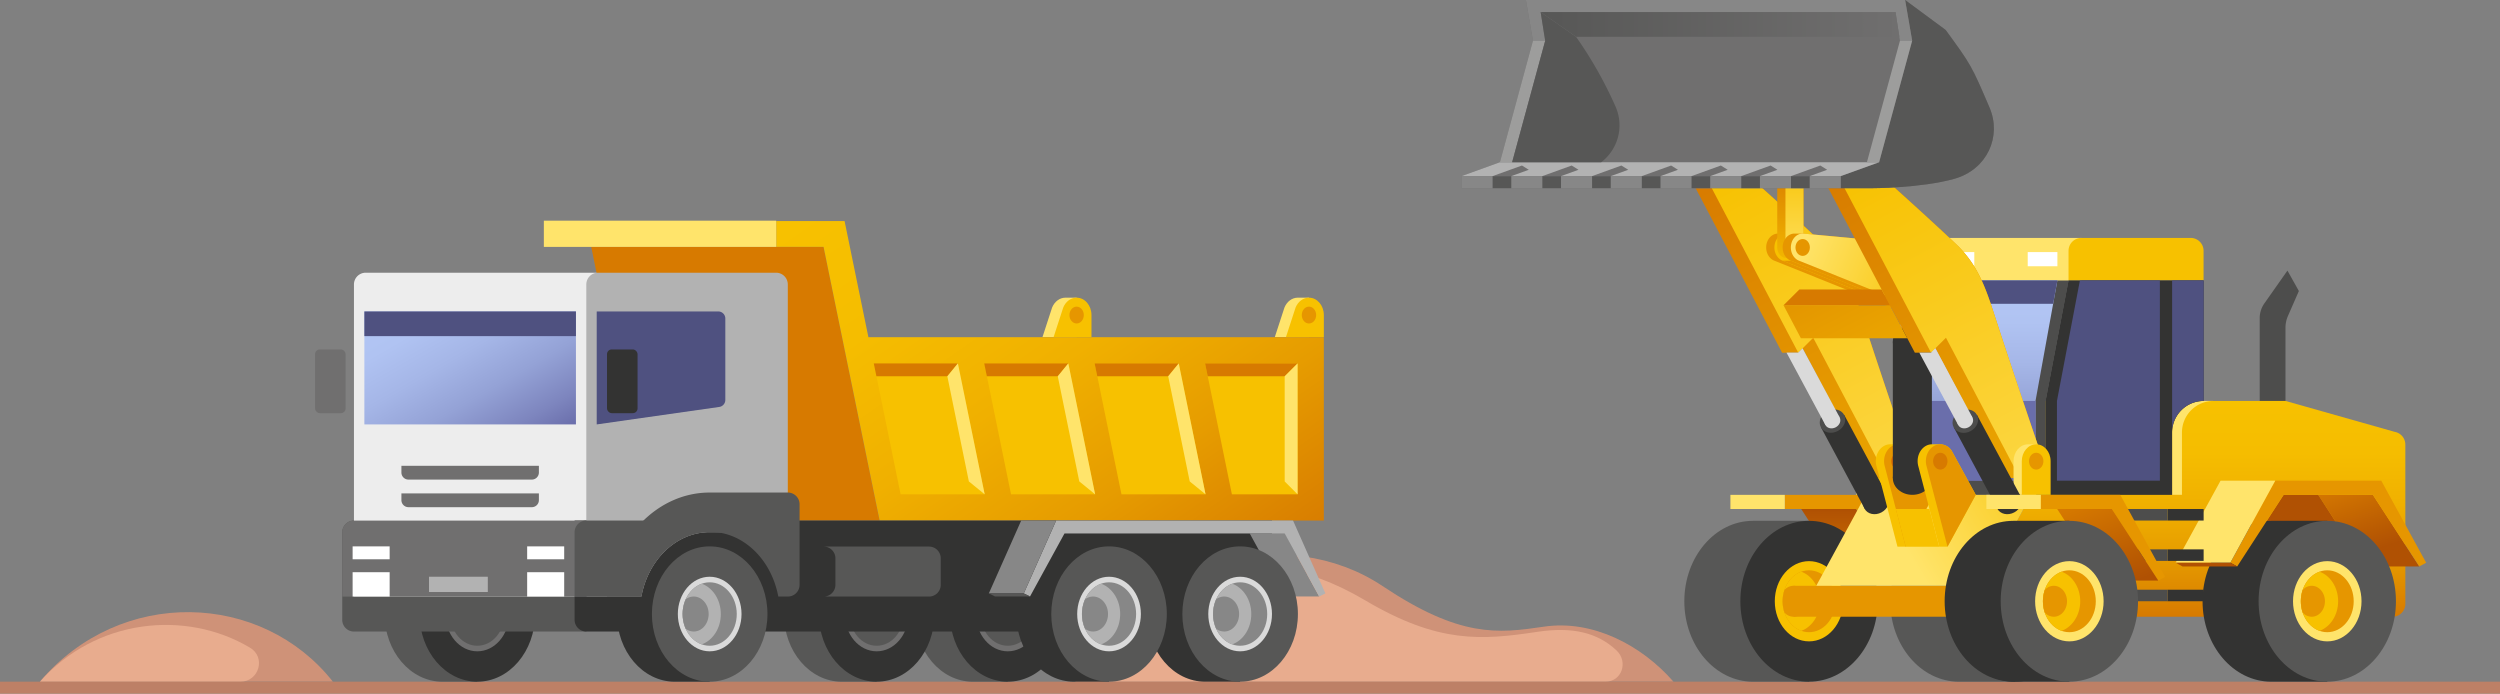 <svg id="Слой_1" data-name="Слой 1" xmlns="http://www.w3.org/2000/svg" xmlns:xlink="http://www.w3.org/1999/xlink" viewBox="0 0 1572.96 436.45"><rect x="0" y="0" width="1572.96" height="436.45" fill="#808080" stroke="none"/><defs><style>.cls-1{fill:#cf9278;}.cls-2{fill:#e8ac8e;}.cls-3{fill:#bd8066;}.cls-4{fill:#575756;}.cls-5{fill:#333332;}.cls-6{fill:#f7c100;}.cls-7{fill:#e69600;}.cls-8{fill:#4d4d4c;}.cls-9{fill:url(#Безымянный_градиент_5);}.cls-10{fill:url(#Безымянный_градиент_186);}.cls-11{fill:#ffe46b;}.cls-12{fill:url(#Безымянный_градиент_186-2);}.cls-13{fill:#b05103;}.cls-14{fill:url(#Безымянный_градиент_69);}.cls-15{fill:#4f5180;}.cls-16{fill:#fff;}.cls-17{fill:#6a6eab;}.cls-18{fill:#e88d00;}.cls-19{fill:url(#Безымянный_градиент_186-3);}.cls-20{fill:url(#Безымянный_градиент_4);}.cls-21{fill:url(#Безымянный_градиент_258);}.cls-22{fill:url(#Безымянный_градиент_258-2);}.cls-23{fill:#dadada;}.cls-24{fill:#d76a01;}.cls-25{fill:#d77a00;}.cls-26{fill:url(#Безымянный_градиент_4-2);}.cls-27{fill:url(#Безымянный_градиент_4-3);}.cls-28{fill:url(#Безымянный_градиент_258-3);}.cls-29{fill:url(#Безымянный_градиент_258-4);}.cls-30{fill:url(#Безымянный_градиент_4-4);}.cls-31{fill:url(#Безымянный_градиент_258-5);}.cls-32{fill:#706f6f;}.cls-33{fill:#b2b2b2;}.cls-34{fill:#878787;}.cls-35{fill:#9d9d9c;}.cls-36{fill:url(#Безымянный_градиент_224);}.cls-37{fill:#ededed;}.cls-38{fill:url(#Безымянный_градиент_5-2);}.cls-39{fill:url(#Безымянный_градиент_74);}</style><linearGradient id="Безымянный_градиент_5" x1="1514.94" y1="611.54" x2="1514.94" y2="475.78" gradientUnits="userSpaceOnUse"><stop offset="0" stop-color="#d77a00"/><stop offset="0.04" stop-color="#d97f00"/><stop offset="0.28" stop-color="#e69c00"/><stop offset="0.52" stop-color="#f0b000"/><stop offset="0.76" stop-color="#f5bd00"/><stop offset="1" stop-color="#f7c100"/></linearGradient><linearGradient id="Безымянный_градиент_186" x1="1165.09" y1="365.31" x2="1165.09" y2="320.26" gradientUnits="userSpaceOnUse"><stop offset="0" stop-color="#d77a00"/><stop offset="0.99" stop-color="#b05103"/></linearGradient><linearGradient id="Безымянный_градиент_186-2" x1="1479.09" y1="299.74" x2="1494.49" y2="346.35" xlink:href="#Безымянный_градиент_186"/><linearGradient id="Безымянный_градиент_69" x1="1251.78" y1="302.44" x2="1251.78" y2="176.42" gradientUnits="userSpaceOnUse"><stop offset="0" stop-color="#6a6eab"/><stop offset="0.14" stop-color="#7d85be"/><stop offset="0.36" stop-color="#94a2d6"/><stop offset="0.58" stop-color="#a5b6e7"/><stop offset="0.79" stop-color="#b0c3f2"/><stop offset="1" stop-color="#b3c7f5"/></linearGradient><linearGradient id="Безымянный_градиент_186-3" x1="1314.7" y1="312.55" x2="1336.12" y2="369.07" xlink:href="#Безымянный_градиент_186"/><linearGradient id="Безымянный_градиент_4" x1="1224.58" y1="322.66" x2="1395.98" y2="649.41" gradientUnits="userSpaceOnUse"><stop offset="0" stop-color="#d77a00"/><stop offset="1" stop-color="#f7c100"/></linearGradient><linearGradient id="Безымянный_градиент_258" x1="1229.16" y1="324.52" x2="1399.51" y2="639.52" gradientUnits="userSpaceOnUse"><stop offset="0" stop-color="#f7c100"/><stop offset="1" stop-color="#ffe46b"/></linearGradient><linearGradient id="Безымянный_градиент_258-2" x1="1309.2" y1="281.38" x2="1199.4" y2="346.47" xlink:href="#Безымянный_градиент_258"/><linearGradient id="Безымянный_градиент_4-2" x1="1106.65" y1="98.23" x2="1214.87" y2="305.37" xlink:href="#Безымянный_градиент_4"/><linearGradient id="Безымянный_градиент_4-3" x1="1261.25" y1="325.62" x2="1261.25" y2="397.4" xlink:href="#Безымянный_градиент_4"/><linearGradient id="Безымянный_градиент_258-3" x1="1263.83" y1="321.6" x2="1263.83" y2="395.27" xlink:href="#Безымянный_градиент_258"/><linearGradient id="Безымянный_градиент_258-4" x1="1353.35" y1="408.23" x2="1270.85" y2="373.59" xlink:href="#Безымянный_градиент_258"/><linearGradient id="Безымянный_градиент_4-4" x1="1301.96" y1="317.99" x2="1484.11" y2="642.28" xlink:href="#Безымянный_градиент_4"/><linearGradient id="Безымянный_градиент_258-5" x1="1312.43" y1="322.67" x2="1483.86" y2="644.1" xlink:href="#Безымянный_градиент_258"/><linearGradient id="Безымянный_градиент_224" x1="969.35" y1="15.38" x2="1195.05" y2="15.38" gradientUnits="userSpaceOnUse"><stop offset="0" stop-color="#575756"/><stop offset="1" stop-color="#706f6f"/></linearGradient><linearGradient id="Безымянный_градиент_5-2" x1="770.8" y1="382.11" x2="568.06" y2="88.8" xlink:href="#Безымянный_градиент_5"/><linearGradient id="Безымянный_градиент_74" x1="263.78" y1="176.02" x2="327.83" y2="286.97" gradientUnits="userSpaceOnUse"><stop offset="0" stop-color="#b3c7f5"/><stop offset="0.21" stop-color="#b0c3f2"/><stop offset="0.42" stop-color="#a5b6e7"/><stop offset="0.64" stop-color="#94a2d6"/><stop offset="0.86" stop-color="#7d85be"/><stop offset="1" stop-color="#6a6eab"/></linearGradient></defs><path class="cls-1" d="M1004.61,592.21c-59.22-39.55-153.56-19.93-193.31,60.2h376.41c-20.18-23.11-51-39.17-81.59-34.61C1077.09,622.12,1053.41,624.8,1004.61,592.21Z" transform="translate(-134.78 -223.5)"/><path class="cls-2" d="M993.68,601.2c-76.51-45.3-144.88-17-182.38,51.21h333.52c10.39,0,14.61-12.49,7.07-19.64-12-11.35-27.91-15-49.52-11.77C1067,626.32,1039.93,628.58,993.68,601.2Z" transform="translate(-134.78 -223.5)"/><path class="cls-1" d="M344.23,652.41c-44.63-56.66-133.51-60-184.35,0Z" transform="translate(-134.78 -223.5)"/><path class="cls-2" d="M292.05,631c-40.41-24.05-97-18.34-132.17,21.45h126C297.83,652.41,302.26,637,292.05,631Z" transform="translate(-134.78 -223.5)"/><rect class="cls-3" y="428.91" width="1572.96" height="7.55"/><path class="cls-4" d="M1367.31,551.2c-23.87,0-43.21,22.66-43.21,50.6s19.34,50.61,43.21,50.61h35.25V551.2Z" transform="translate(-134.78 -223.5)"/><ellipse class="cls-5" cx="1267.78" cy="378.3" rx="43.21" ry="50.6"/><ellipse class="cls-6" cx="1267.78" cy="378.3" rx="21.55" ry="25.24"/><ellipse class="cls-7" cx="1267.78" cy="378.3" rx="16.63" ry="19.47"/><path class="cls-6" d="M1409.4,601.8c0,8.76-4.94,16.17-11.73,18.62-6.79-2.44-11.74-9.86-11.74-18.62s5-16.16,11.74-18.6C1404.46,585.65,1409.4,593.05,1409.4,601.8Z" transform="translate(-134.78 -223.5)"/><path class="cls-7" d="M1401.09,601.8c0,5.38-3.73,9.74-8.32,9.74a7.65,7.65,0,0,1-5.7-2.66,22.56,22.56,0,0,1,0-14.16,7.67,7.67,0,0,1,5.7-2.65C1397.36,592.07,1401.09,596.42,1401.09,601.8Z" transform="translate(-134.78 -223.5)"/><path class="cls-8" d="M1581.19,406.61,1574,393.76l-14.54,20.67a15.94,15.94,0,0,0-2.91,9.18V534.86h16.22V429.69a18.31,18.31,0,0,1,1.53-7.33Z" transform="translate(-134.78 -223.5)"/><path class="cls-9" d="M1641.53,495.23l-68.72-19.45h-151v59.08l-9.06,0-31.16,57.23v19.47h258.49a8.1,8.1,0,0,0,8.1-8.1V503.21A8.11,8.11,0,0,0,1641.53,495.23Z" transform="translate(-134.78 -223.5)"/><polygon class="cls-7" points="1201.21 362.96 1172.97 311.35 1122.97 311.35 1122.97 320.26 1167.69 320.26 1167.69 320.26 1196.89 365.31 1201.21 362.96"/><polygon class="cls-10" points="1196.89 365.31 1162.49 365.31 1133.29 320.26 1167.69 320.26 1196.89 365.31"/><rect class="cls-11" x="1088.75" y="311.35" width="34.23" height="8.91"/><path class="cls-4" d="M1237.74,551.2c-23.86,0-43.21,22.66-43.21,50.6s19.35,50.61,43.21,50.61H1273V551.2Z" transform="translate(-134.78 -223.5)"/><ellipse class="cls-5" cx="1138.22" cy="378.3" rx="43.21" ry="50.6"/><ellipse class="cls-6" cx="1138.22" cy="378.3" rx="21.55" ry="25.24"/><ellipse class="cls-7" cx="1138.22" cy="378.3" rx="16.63" ry="19.47"/><path class="cls-6" d="M1279.84,601.8c0,8.76-4.95,16.17-11.74,18.62-6.79-2.44-11.73-9.86-11.73-18.62s4.94-16.16,11.73-18.6C1274.89,585.65,1279.84,593.05,1279.84,601.8Z" transform="translate(-134.78 -223.5)"/><path class="cls-7" d="M1271.53,601.8c0,5.38-3.73,9.74-8.33,9.74a7.64,7.64,0,0,1-5.69-2.66,22.56,22.56,0,0,1,0-14.16,7.67,7.67,0,0,1,5.69-2.65C1267.8,592.07,1271.53,596.42,1271.53,601.8Z" transform="translate(-134.78 -223.5)"/><polygon class="cls-12" points="1522.17 356.4 1487.77 356.4 1458.57 311.35 1492.97 311.35 1522.17 356.4"/><polygon class="cls-13" points="1487.77 356.4 1407.61 356.41 1436.82 311.35 1458.57 311.35 1487.77 356.4"/><path class="cls-5" d="M1563.81,551.2c-23.87,0-43.22,22.66-43.22,50.6s19.35,50.61,43.22,50.61h35.25V551.2Z" transform="translate(-134.78 -223.5)"/><ellipse class="cls-4" cx="1464.28" cy="378.3" rx="43.21" ry="50.6"/><ellipse class="cls-11" cx="1464.28" cy="378.3" rx="21.55" ry="25.24"/><ellipse class="cls-7" cx="1464.28" cy="378.3" rx="16.63" ry="19.47"/><path class="cls-6" d="M1605.9,601.8c0,8.76-4.94,16.17-11.73,18.62-6.79-2.44-11.74-9.86-11.74-18.62s5-16.16,11.74-18.6C1601,585.65,1605.9,593.05,1605.9,601.8Z" transform="translate(-134.78 -223.5)"/><path class="cls-7" d="M1597.59,601.8c0,5.38-3.73,9.74-8.32,9.74a7.65,7.65,0,0,1-5.7-2.66,22.56,22.56,0,0,1,0-14.16,7.67,7.67,0,0,1,5.7-2.65C1593.86,592.07,1597.59,596.42,1597.59,601.8Z" transform="translate(-134.78 -223.5)"/><polygon class="cls-7" points="1526.49 354.05 1498.25 302.44 1431.54 302.44 1403.29 354.05 1407.61 356.41 1436.82 311.35 1436.82 311.35 1492.97 311.35 1492.97 311.35 1522.17 356.4 1526.49 354.05"/><polygon class="cls-11" points="1431.54 302.44 1397.14 302.44 1368.89 354.05 1403.29 354.05 1431.54 302.44"/><polygon class="cls-13" points="1407.61 356.41 1373.21 356.41 1368.89 354.05 1403.29 354.05 1407.61 356.41"/><rect class="cls-5" x="1363.9" y="320.26" width="22.59" height="7.26"/><rect class="cls-8" x="1337.42" y="320.26" width="26.48" height="7.26"/><rect class="cls-5" x="1363.9" y="345.65" width="22.59" height="7.26"/><rect class="cls-8" x="1337.42" y="345.65" width="26.48" height="7.26"/><rect class="cls-5" x="1363.9" y="371.04" width="22.59" height="7.26"/><rect class="cls-8" x="1337.42" y="371.04" width="26.48" height="7.26"/><path class="cls-11" d="M1527.46,475.78h-6.19a19.83,19.83,0,0,0-19.83,19.83v39.23h6.19V495.61A19.83,19.83,0,0,1,1527.46,475.78Z" transform="translate(-134.78 -223.5)"/><polygon class="cls-8" points="1217.14 176.42 1301.53 176.42 1287.08 252.28 1287.08 311.35 1202.71 311.35 1202.7 252.28 1217.14 176.42"/><path class="cls-11" d="M1225.23,149.7h84.41a0,0,0,0,1,0,0v26.73a0,0,0,0,1,0,0h-92.5a0,0,0,0,1,0,0V157.79A8.09,8.09,0,0,1,1225.23,149.7Z"/><path class="cls-6" d="M1436.31,373.2h85a0,0,0,0,1,0,0v18.61a8.11,8.11,0,0,1-8.11,8.11h-68.74a8.11,8.11,0,0,1-8.11-8.11V373.2A0,0,0,0,1,1436.31,373.2Z" transform="translate(2822.8 549.62) rotate(180)"/><polygon class="cls-14" points="1223.53 176.42 1294.48 176.42 1280.71 252.28 1280.71 302.44 1209.09 302.44 1209.08 252.28 1223.53 176.42"/><polygon class="cls-15" points="1291.81 191.13 1220.73 191.13 1223.53 176.42 1294.48 176.42 1291.81 191.13"/><rect class="cls-16" x="1275.81" y="158.61" width="18.67" height="8.91"/><polygon class="cls-17" points="1280.71 252.28 1280.71 302.44 1209.09 302.44 1209.08 252.28 1280.71 252.28"/><rect class="cls-16" x="1223.53" y="158.61" width="18.67" height="8.91"/><path class="cls-5" d="M1501.44,534.84V495.61a19.83,19.83,0,0,1,19.83-19.83V399.93h-85l-14.45,75.85v59.08h79.61Z" transform="translate(-134.78 -223.5)"/><polygon class="cls-15" points="1358.96 176.42 1308.65 176.42 1294.2 252.28 1294.2 302.44 1358.96 302.44 1358.96 176.42"/><path class="cls-15" d="M1521.27,475.78V399.93h-19.83v95.68A19.83,19.83,0,0,1,1521.27,475.78Z" transform="translate(-134.78 -223.5)"/><path class="cls-18" d="M1316.35,513.68c0,2.93-2,5.31-4.53,5.31s-4.53-2.38-4.53-5.31,2-5.31,4.53-5.31S1316.35,510.75,1316.35,513.68Z" transform="translate(-134.78 -223.5)"/><path class="cls-11" d="M1317,505v-1.92h-5.2c-5,0-9.06,4.75-9.06,10.61v21.16H1317Z" transform="translate(-134.78 -223.5)"/><path class="cls-6" d="M1317,503.07c-5,0-9.07,4.75-9.07,10.61v21.17h18.13V513.68C1326.08,507.82,1322,503.07,1317,503.07Z" transform="translate(-134.78 -223.5)"/><path class="cls-18" d="M1321.55,513.68c0,2.93-2,5.31-4.53,5.31s-4.53-2.38-4.53-5.31,2-5.31,4.53-5.31S1321.55,510.75,1321.55,513.68Z" transform="translate(-134.78 -223.5)"/><polygon class="cls-7" points="1362.28 362.96 1334.04 311.35 1284.04 311.35 1284.04 320.26 1328.76 320.26 1328.76 320.26 1357.96 365.31 1362.28 362.96"/><polygon class="cls-19" points="1357.96 365.31 1323.56 365.31 1294.36 320.26 1328.76 320.26 1357.96 365.31"/><ellipse class="cls-18" cx="1182.24" cy="290.16" rx="4.53" ry="5.31"/><path class="cls-18" d="M1211.18,331.3c0,2.93-2,5.31-4.53,5.31s-4.53-2.38-4.53-5.31,2-5.31,4.53-5.31S1211.18,328.37,1211.18,331.3Z" transform="translate(-134.78 -223.5)"/><path class="cls-20" d="M1335.31,509h0s-14.86-43.27-27.84-83.14c-6.14-18.88-10.77-34.54-25-48.22-21.43-20.52-59.92-54.56-59.92-54.56h0a8.21,8.21,0,0,0-5.69-2.37h-10.17c-5,0-9.07,4.76-9.07,10.62a11.89,11.89,0,0,0,1.65,6.09h0l56.78,108h10.17l2.74-2.74,40.54,76.88h0a8.79,8.79,0,0,0,7.56,4.76h10.17c5,0,9.06-4.75,9.06-10.61A12,12,0,0,0,1335.31,509Z" transform="translate(-134.78 -223.5)"/><path class="cls-21" d="M1335.31,509h0s-14.86-43.27-27.84-83.14c-6.14-18.88-10.77-34.54-25-48.22-21.43-20.52-59.92-54.56-59.92-54.56h0a8.21,8.21,0,0,0-5.69-2.37c-5,0-9.07,4.76-9.07,10.62a11.89,11.89,0,0,0,1.65,6.09h0l56.78,108,9.41-9.39,44,83.53h0a8.79,8.79,0,0,0,7.56,4.76c5,0,9.06-4.75,9.06-10.61A12,12,0,0,0,1335.31,509Z" transform="translate(-134.78 -223.5)"/><ellipse class="cls-18" cx="1192.41" cy="290.16" rx="4.53" ry="5.31"/><path class="cls-18" d="M1221.35,331.3c0,2.93-2,5.31-4.53,5.31s-4.54-2.38-4.54-5.31,2-5.31,4.54-5.31S1221.35,328.37,1221.35,331.3Z" transform="translate(-134.78 -223.5)"/><rect class="cls-7" x="1128.42" y="368.57" width="163.79" height="19.46"/><polygon class="cls-22" points="1246.86 368.57 1142.76 368.57 1173.91 311.35 1278.02 311.35 1246.86 368.57"/><path class="cls-5" d="M1318.57,545.89c-4,2.17-8.8,1.13-10.65-2.32s-.08-8,4-10.15,8.8-1.13,10.65,2.31S1322.61,543.73,1318.57,545.89Z" transform="translate(-134.78 -223.5)"/><rect class="cls-5" x="1272.46" y="505.78" width="58.06" height="16.58" transform="translate(1004.08 -1099.29) rotate(61.77)"/><ellipse class="cls-8" cx="1287.76" cy="488.5" rx="8.29" ry="7.08" transform="translate(-212.68 443.66) rotate(-28.23)"/><path class="cls-23" d="M1289.82,492.33c-2.48,1.33-5.41.69-6.54-1.42s0-4.91,2.43-6.24,5.4-.7,6.54,1.42S1292.3,491,1289.82,492.33Z" transform="translate(-134.78 -223.5)"/><polygon class="cls-23" points="1148.5 267.4 1124.06 221.87 1131.4 221.87 1134.14 219.13 1157.47 262.58 1148.5 267.4"/><path class="cls-5" d="M1401.53,551.2c-23.86,0-43.21,22.66-43.21,50.6s19.35,50.61,43.21,50.61h35.26V551.2Z" transform="translate(-134.78 -223.5)"/><ellipse class="cls-4" cx="1302.01" cy="378.3" rx="43.21" ry="50.6"/><ellipse class="cls-11" cx="1302.01" cy="378.3" rx="21.55" ry="25.24"/><ellipse class="cls-7" cx="1302.01" cy="378.3" rx="16.63" ry="19.47"/><path class="cls-6" d="M1443.63,601.8c0,8.76-5,16.17-11.74,18.62-6.79-2.44-11.73-9.86-11.73-18.62s4.94-16.16,11.73-18.6C1438.68,585.65,1443.63,593.05,1443.63,601.8Z" transform="translate(-134.78 -223.5)"/><path class="cls-7" d="M1435.32,601.8c0,5.38-3.73,9.74-8.33,9.74a7.64,7.64,0,0,1-5.69-2.66,22.56,22.56,0,0,1,0-14.16,7.67,7.67,0,0,1,5.69-2.65C1431.59,592.07,1435.32,596.42,1435.32,601.8Z" transform="translate(-134.78 -223.5)"/><path class="cls-24" d="M1328.6,513.67c0,2.93-2,5.3-4.53,5.3s-4.53-2.37-4.53-5.3,2-5.31,4.53-5.31S1328.6,510.73,1328.6,513.67Z" transform="translate(-134.78 -223.5)"/><path class="cls-6" d="M1336.7,507.58h0a8.77,8.77,0,0,0-7.43-4.54h-5.19c-5,0-9.06,4.75-9.06,10.62a12.39,12.39,0,0,0,.32,2.75h0l.1.38v0l13.19,50.66h5.19l17.77-32.64Z" transform="translate(-134.78 -223.5)"/><path class="cls-7" d="M1333.8,567.49l17.77-32.64-14.87-27.27h0a8.77,8.77,0,0,0-7.43-4.54c-5,0-9.06,4.75-9.06,10.62a11.83,11.83,0,0,0,.32,2.75h0l.1.38v0Z" transform="translate(-134.78 -223.5)"/><ellipse class="cls-24" cx="1194.48" cy="290.16" rx="4.53" ry="5.31"/><path class="cls-23" d="M1338,444.78c4.16,0,7.54-2.88,7.54-6.44s-3.38-6.44-7.54-6.44-7.55,2.88-7.55,6.44S1333.84,444.78,1338,444.78Z" transform="translate(-134.78 -223.5)"/><rect class="cls-23" x="1311.59" y="404.38" width="52.82" height="15.09" transform="translate(1615.15 -1149.58) rotate(90)"/><path class="cls-23" d="M1338,392c4.16,0,7.54-2.89,7.54-6.45s-3.38-6.44-7.54-6.44-7.55,2.89-7.55,6.44S1333.84,392,1338,392Z" transform="translate(-134.78 -223.5)"/><ellipse class="cls-5" cx="1203.23" cy="300.85" rx="12.28" ry="10.49"/><rect class="cls-5" x="1295" y="469.06" width="86.02" height="24.57" transform="translate(1684.57 -1080.16) rotate(90)"/><path class="cls-5" d="M1338,448.83c6.78,0,12.28-4.7,12.28-10.49s-5.5-10.49-12.28-10.49-12.29,4.7-12.29,10.49S1331.22,448.83,1338,448.83Z" transform="translate(-134.78 -223.5)"/><path class="cls-24" d="M1354.92,513.67c0,2.93-2,5.3-4.53,5.3s-4.53-2.37-4.53-5.3,2-5.31,4.53-5.31S1354.92,510.73,1354.92,513.67Z" transform="translate(-134.78 -223.5)"/><path class="cls-6" d="M1363,507.58h0a8.77,8.77,0,0,0-7.43-4.54h-5.19c-5,0-9.06,4.75-9.06,10.62a12.39,12.39,0,0,0,.32,2.75h0l.1.38v0l13.19,50.66h5.19l17.77-32.64Z" transform="translate(-134.78 -223.5)"/><path class="cls-7" d="M1360.12,567.49l17.77-32.64L1363,507.58h0a8.77,8.77,0,0,0-7.43-4.54c-5,0-9.06,4.75-9.06,10.62a11.83,11.83,0,0,0,.32,2.75h0l.1.38v0Z" transform="translate(-134.78 -223.5)"/><path class="cls-25" d="M1360.11,513.67c0,2.93-2,5.3-4.53,5.3s-4.53-2.37-4.53-5.3,2-5.31,4.53-5.31S1360.11,510.73,1360.11,513.67Z" transform="translate(-134.78 -223.5)"/><polygon class="cls-6" points="1220.15 343.99 1199.02 343.99 1192.82 320.26 1213.96 320.26 1220.15 343.99"/><path class="cls-24" d="M1346.91,408.67c0,2.93-2,5.31-4.53,5.31s-4.53-2.38-4.53-5.31,2-5.31,4.53-5.31S1346.91,405.74,1346.91,408.67Z" transform="translate(-134.78 -223.5)"/><ellipse class="cls-24" cx="1134.21" cy="155.7" rx="4.53" ry="5.31"/><path class="cls-24" d="M1331.42,408.67c0,2.93-2,5.31-4.54,5.31s-4.53-2.38-4.53-5.31,2-5.31,4.53-5.31S1331.42,405.74,1331.42,408.67Z" transform="translate(-134.78 -223.5)"/><ellipse class="cls-24" cx="1118.72" cy="155.7" rx="4.53" ry="5.31"/><path class="cls-7" d="M1335.44,400.89l-21.8-18.82a35,35,0,0,0-19.64-8.35l-34.54-3.21a7,7,0,0,0-.8-.05h-5.16c-4.13,0-7.47,3.92-7.47,8.75,0,3.9,2.19,7.21,5.2,8.33h0L1324.61,417h0a6.44,6.44,0,0,0,2.27.42h5.17c4.12,0,7.47-3.92,7.47-8.75A9,9,0,0,0,1335.44,400.89Z" transform="translate(-134.78 -223.5)"/><path class="cls-6" d="M1335.44,400.89l-21.8-18.82a35.1,35.1,0,0,0-19.64-8.36l-34.54-3.2a7,7,0,0,0-.8-.05c-4.12,0-7.46,3.92-7.46,8.75,0,3.9,2.18,7.21,5.2,8.33h0L1329.77,417h0a6.48,6.48,0,0,0,2.28.41c4.12,0,7.47-3.91,7.47-8.74A9,9,0,0,0,1335.44,400.89Z" transform="translate(-134.78 -223.5)"/><path class="cls-24" d="M1336.58,408.67c0,2.93-2,5.31-4.53,5.31s-4.53-2.38-4.53-5.31,2-5.31,4.53-5.31S1336.58,405.74,1336.58,408.67Z" transform="translate(-134.78 -223.5)"/><ellipse class="cls-24" cx="1123.88" cy="155.7" rx="4.53" ry="5.31"/><polygon class="cls-7" points="1200.16 193.5 1194.99 193.49 1121.62 164.03 1126.78 164.04 1200.16 193.5"/><polygon class="cls-26" points="1189.1 192.06 1122.17 192.06 1133.11 212.85 1200.03 212.85 1189.1 192.06"/><path class="cls-24" d="M1263.2,379.21c0,2.93-2,5.3-4.54,5.3s-4.53-2.37-4.53-5.3,2-5.31,4.53-5.31S1263.2,376.27,1263.2,379.21Z" transform="translate(-134.78 -223.5)"/><path class="cls-27" d="M1264.33,333.33H1253v45.88c0,3.66,2.53,6.63,5.66,6.63h5.17c3.13,0,5.66-3,5.66-6.63V333.33Z" transform="translate(-134.78 -223.5)"/><path class="cls-28" d="M1258.16,333.33v45.88c0,3.66,2.54,6.63,5.67,6.63s5.66-3,5.66-6.63V333.33Z" transform="translate(-134.78 -223.5)"/><path class="cls-24" d="M1268.36,379.21c0,2.93-2,5.3-4.53,5.3s-4.53-2.37-4.53-5.3,2-5.31,4.53-5.31S1268.36,376.27,1268.36,379.21Z" transform="translate(-134.78 -223.5)"/><path class="cls-24" d="M1341.75,408.67c0,2.93-2,5.31-4.54,5.31s-4.53-2.38-4.53-5.31,2-5.31,4.53-5.31S1341.75,405.74,1341.75,408.67Z" transform="translate(-134.78 -223.5)"/><path class="cls-24" d="M1268.36,379.21c0,2.93-2,5.3-4.53,5.3s-4.53-2.37-4.53-5.3,2-5.31,4.53-5.31S1268.36,376.27,1268.36,379.21Z" transform="translate(-134.78 -223.5)"/><path class="cls-7" d="M1345.77,400.89,1324,382.07a35,35,0,0,0-19.64-8.35l-34.54-3.21a7,7,0,0,0-.8-.05h-5.16c-4.13,0-7.47,3.92-7.47,8.75,0,3.9,2.19,7.21,5.2,8.33h0L1334.94,417h0a6.44,6.44,0,0,0,2.27.42h5.17c4.12,0,7.47-3.92,7.47-8.75A9,9,0,0,0,1345.77,400.89Z" transform="translate(-134.78 -223.5)"/><path class="cls-29" d="M1345.77,400.89,1324,382.07a35.1,35.1,0,0,0-19.64-8.36l-34.54-3.2a7,7,0,0,0-.8-.05c-4.12,0-7.46,3.92-7.46,8.75,0,3.9,2.18,7.21,5.2,8.33h0L1340.1,417h0a6.48,6.48,0,0,0,2.28.41c4.12,0,7.47-3.91,7.47-8.74A9,9,0,0,0,1345.77,400.89Z" transform="translate(-134.78 -223.5)"/><path class="cls-24" d="M1346.91,408.67c0,2.93-2,5.31-4.53,5.31s-4.53-2.38-4.53-5.31,2-5.31,4.53-5.31S1346.91,405.74,1346.91,408.67Z" transform="translate(-134.78 -223.5)"/><ellipse class="cls-7" cx="1134.21" cy="155.7" rx="4.53" ry="5.31"/><ellipse class="cls-18" cx="1265.78" cy="290.16" rx="4.53" ry="5.31"/><path class="cls-18" d="M1294.72,331.3c0,2.93-2,5.31-4.53,5.31s-4.53-2.38-4.53-5.31,2-5.31,4.53-5.31S1294.72,328.37,1294.72,331.3Z" transform="translate(-134.78 -223.5)"/><path class="cls-30" d="M1418.85,509h0S1404,465.7,1391,425.83c-6.15-18.88-10.78-34.54-25-48.22-21.42-20.52-59.92-54.56-59.92-54.56h0a8.25,8.25,0,0,0-5.7-2.37h-10.17c-5,0-9.06,4.76-9.06,10.62a11.88,11.88,0,0,0,1.64,6.09h0l56.78,108h10.17l2.75-2.74L1393,519.52h0a8.79,8.79,0,0,0,7.56,4.76h10.17c5,0,9.06-4.75,9.06-10.61A12,12,0,0,0,1418.85,509Z" transform="translate(-134.78 -223.5)"/><path class="cls-31" d="M1418.85,509h0S1404,465.7,1391,425.83c-6.15-18.88-10.78-34.54-25-48.22-21.42-20.52-59.92-54.56-59.92-54.56h0a8.25,8.25,0,0,0-5.7-2.37c-5,0-9.06,4.76-9.06,10.62a11.88,11.88,0,0,0,1.64,6.09h0l56.78,108,9.41-9.39,44,83.53h0a8.79,8.79,0,0,0,7.56,4.76c5,0,9.06-4.75,9.06-10.61A12,12,0,0,0,1418.85,509Z" transform="translate(-134.78 -223.5)"/><ellipse class="cls-18" cx="1275.95" cy="290.16" rx="4.53" ry="5.31"/><path class="cls-18" d="M1304.89,331.3c0,2.93-2,5.31-4.53,5.31s-4.53-2.38-4.53-5.31,2-5.31,4.53-5.31S1304.89,328.37,1304.89,331.3Z" transform="translate(-134.78 -223.5)"/><ellipse class="cls-18" cx="1275.95" cy="290.16" rx="4.53" ry="5.31"/><path class="cls-11" d="M1415.93,505v-1.92h-5.2c-5,0-9.06,4.75-9.06,10.61v21.16h14.26Z" transform="translate(-134.78 -223.5)"/><path class="cls-6" d="M1415.93,503.05c-5,0-9.07,4.75-9.07,10.62v21.19H1425V513.67C1425,507.8,1420.93,503.05,1415.93,503.05Z" transform="translate(-134.78 -223.5)"/><path class="cls-7" d="M1420.46,513.67c0,2.93-2,5.3-4.53,5.3s-4.54-2.37-4.54-5.3,2-5.31,4.54-5.31S1420.46,510.73,1420.46,513.67Z" transform="translate(-134.78 -223.5)"/><path class="cls-5" d="M1402.12,545.89c-4,2.17-8.81,1.13-10.66-2.32s-.08-8,4-10.15,8.8-1.13,10.65,2.31S1406.15,543.73,1402.12,545.89Z" transform="translate(-134.78 -223.5)"/><rect class="cls-5" x="1356.01" y="505.78" width="58.06" height="16.58" transform="translate(1048.11 -1172.9) rotate(61.77)"/><path class="cls-8" d="M1374.66,494.73c-4,2.17-8.81,1.13-10.66-2.31s-.08-8,4-10.16,8.8-1.13,10.65,2.32S1378.69,492.57,1374.66,494.73Z" transform="translate(-134.78 -223.5)"/><path class="cls-23" d="M1373.36,492.33c-2.47,1.33-5.4.69-6.54-1.42s0-4.91,2.43-6.24,5.41-.7,6.54,1.42S1375.84,491,1373.36,492.33Z" transform="translate(-134.78 -223.5)"/><polygon class="cls-23" points="1232.04 267.4 1207.6 221.87 1214.94 221.87 1217.69 219.13 1241.01 262.58 1232.04 267.4"/><rect class="cls-11" x="1249.81" y="311.35" width="34.23" height="8.91"/><polygon class="cls-25" points="1183.86 182.11 1132.15 182.11 1122.17 192.06 1189.1 192.06 1183.86 182.11"/><path class="cls-32" d="M1386.56,291.17c-11.5-26.85-11.67-26.93-27.59-48.81l-25.53-18.86H1094.87l4.43,25.6-20.79,76.49-24.14,8.71v7.61h258.08s31,0,52-5.91C1385.09,330.17,1394.36,309.36,1386.56,291.17Z" transform="translate(-134.78 -223.5)"/><path class="cls-4" d="M1292.94,341.91h19.51s31,0,52-5.91c20.64-5.83,29.91-26.64,22.11-44.83-11.5-26.85-11.67-26.93-27.59-48.81l-25.53-18.86,4.44,25.6-20.8,76.49-24.14,8.71Z" transform="translate(-134.78 -223.5)"/><polygon class="cls-33" points="1158.16 110.8 919.59 110.8 943.73 102.08 1182.3 102.08 1158.16 110.8"/><rect class="cls-34" x="919.59" y="110.8" width="238.57" height="7.61"/><polygon class="cls-34" points="1195.43 25.59 1203.1 25.59 1198.66 0 960.09 0 964.52 25.59 972.21 25.59 969.35 7.61 1192.64 7.61 1195.43 25.59"/><polygon class="cls-35" points="1182.3 102.08 1203.1 25.59 1195.43 25.59 1174.63 102.08 1182.3 102.08"/><polygon class="cls-35" points="951.4 102.08 972.21 25.59 964.53 25.59 943.73 102.08 951.4 102.08"/><path class="cls-4" d="M1086.19,325.59h56a29.14,29.14,0,0,0,9.08-35,255.27,255.27,0,0,0-24.86-43.93l-22.28-15.52,2.86,18Z" transform="translate(-134.78 -223.5)"/><polygon class="cls-36" points="1195.05 23.14 991.63 23.14 969.35 7.61 1192.64 7.61 1195.05 23.14"/><rect class="cls-4" x="939.13" y="110.8" width="11.75" height="7.61"/><polygon class="cls-32" points="961.88 106.82 957.58 104.14 939.13 110.8 950.88 110.8 961.88 106.82"/><rect class="cls-4" x="970.42" y="110.8" width="11.75" height="7.61"/><polygon class="cls-32" points="993.17 106.82 988.87 104.14 970.42 110.8 982.17 110.8 993.17 106.82"/><rect class="cls-4" x="1001.71" y="110.8" width="11.75" height="7.61"/><polygon class="cls-32" points="1024.46 106.82 1020.15 104.14 1001.71 110.8 1013.46 110.8 1024.46 106.82"/><rect class="cls-4" x="1033" y="110.8" width="11.75" height="7.61"/><polygon class="cls-32" points="1055.75 106.82 1051.44 104.14 1033 110.8 1044.75 110.8 1055.75 106.82"/><rect class="cls-4" x="1064.29" y="110.8" width="11.75" height="7.61"/><polygon class="cls-32" points="1087.04 106.82 1082.73 104.14 1064.29 110.8 1076.04 110.8 1087.04 106.82"/><rect class="cls-4" x="1095.58" y="110.8" width="11.75" height="7.61"/><polygon class="cls-32" points="1118.33 106.82 1114.02 104.14 1095.58 110.8 1107.33 110.8 1118.33 106.82"/><rect class="cls-4" x="1126.87" y="110.8" width="11.75" height="7.61"/><polygon class="cls-32" points="1149.62 106.82 1145.31 104.14 1126.87 110.8 1138.62 110.8 1149.62 106.82"/><path class="cls-11" d="M958.36,410.78h-7c-3.72,0-6.92,2.54-8.42,6.21-.24.58-6.08,18.64-6.08,18.64l21.52,0Z" transform="translate(-134.78 -223.5)"/><path class="cls-6" d="M958.36,410.78c-3.71,0-6.91,2.54-8.42,6.21-.23.58-6.07,18.64-6.07,18.64l23.85,0V421.73C967.72,415.68,963.53,410.78,958.36,410.78Z" transform="translate(-134.78 -223.5)"/><path class="cls-7" d="M962.89,421.73c0,2.93-2,5.3-4.53,5.3s-4.52-2.37-4.52-5.3,2-5.3,4.52-5.3S962.89,418.81,962.89,421.73Z" transform="translate(-134.78 -223.5)"/><path class="cls-11" d="M812.17,410.78h-7c-3.71,0-6.91,2.54-8.42,6.21-.24.58-6.07,18.64-6.07,18.64l21.52,0Z" transform="translate(-134.78 -223.5)"/><path class="cls-6" d="M812.17,410.78c-3.71,0-6.91,2.54-8.42,6.21-.24.58-6.07,18.64-6.07,18.64l23.84,0V421.73C821.52,415.68,817.33,410.78,812.17,410.78Z" transform="translate(-134.78 -223.5)"/><ellipse class="cls-7" cx="677.39" cy="198.23" rx="4.52" ry="5.3"/><path class="cls-4" d="M413.11,567.28c-20.08,0-36.35,19.05-36.35,42.56s16.27,42.57,36.35,42.57h22V567.28Z" transform="translate(-134.78 -223.5)"/><ellipse class="cls-5" cx="300.32" cy="386.34" rx="36.35" ry="42.57"/><ellipse class="cls-32" cx="300.32" cy="386.34" rx="20.04" ry="23.46"/><ellipse class="cls-4" cx="300.32" cy="386.34" rx="17.04" ry="19.96"/><path class="cls-4" d="M350.1,551H496.32a7.38,7.38,0,0,1,7.38,7.38v55.06a7.39,7.39,0,0,1-7.39,7.39H350.1a0,0,0,0,1,0,0V551A0,0,0,0,1,350.1,551Z" transform="translate(719.03 948.37) rotate(180)"/><path class="cls-37" d="M357.49,395.08H511.07a0,0,0,0,1,0,0V591.44a7.4,7.4,0,0,1-7.4,7.4H357.49a0,0,0,0,1,0,0V395.08A0,0,0,0,1,357.49,395.08Z" transform="translate(733.77 770.42) rotate(180)"/><polygon class="cls-25" points="518.18 155.33 371.99 155.33 407.26 327.52 553.46 327.52 518.18 155.33"/><polygon class="cls-38" points="546.38 212.14 531.39 139.08 488.37 139.08 488.37 155.33 518.18 155.33 553.46 327.52 570.04 327.52 832.93 327.52 832.93 212.14 546.38 212.14"/><rect class="cls-11" x="342.18" y="138.84" width="146.2" height="16.5"/><polygon class="cls-6" points="619.55 311.03 566.65 311.03 549.78 228.64 602.68 228.64 619.55 311.03"/><polygon class="cls-6" points="689.03 311.03 636.13 311.03 619.27 228.64 672.16 228.64 689.03 311.03"/><polygon class="cls-6" points="758.51 311.03 705.61 311.03 688.75 228.64 741.64 228.64 758.51 311.03"/><polygon class="cls-6" points="816.42 311.03 775.09 311.03 758.23 228.64 816.42 228.64 816.42 311.03"/><polygon class="cls-25" points="602.68 228.64 602.68 228.64 549.76 228.64 551.42 236.76 596.05 236.76 602.68 228.64"/><polygon class="cls-11" points="619.55 311.03 602.68 228.64 596.05 236.76 609.59 302.9 619.55 311.03"/><polygon class="cls-25" points="672.16 228.64 672.16 228.64 619.24 228.64 620.9 236.76 665.53 236.76 672.16 228.64"/><polygon class="cls-11" points="689.03 311.03 672.16 228.64 665.53 236.76 679.07 302.9 689.03 311.03"/><polygon class="cls-25" points="741.64 228.64 741.64 228.64 688.72 228.64 690.38 236.76 735.01 236.76 741.64 228.64"/><polygon class="cls-11" points="758.51 311.03 741.64 228.64 735.01 236.76 748.55 302.9 758.51 311.03"/><polygon class="cls-25" points="816.42 228.64 811.13 228.64 758.2 228.64 759.87 236.76 808.3 236.76 816.42 228.64"/><polygon class="cls-11" points="816.42 228.64 816.42 311.03 808.3 302.9 808.3 236.76 816.42 228.64"/><rect class="cls-39" x="229.25" y="195.95" width="133.12" height="71.08"/><rect class="cls-15" x="229.25" y="195.95" width="133.12" height="15.54"/><path class="cls-32" d="M252.55,310.43h86.51a0,0,0,0,1,0,0v4.25a4.43,4.43,0,0,1-4.43,4.43H257a4.44,4.44,0,0,1-4.44-4.44v-4.24A0,0,0,0,1,252.55,310.43Z"/><path class="cls-32" d="M252.55,293.07h86.51a0,0,0,0,1,0,0v4.24a4.44,4.44,0,0,1-4.44,4.44H257a4.44,4.44,0,0,1-4.44-4.44v-4.24A0,0,0,0,1,252.55,293.07Z"/><path class="cls-4" d="M746.87,567.28c-20.08,0-36.35,19.05-36.35,42.56s16.27,42.57,36.35,42.57h22V567.28Z" transform="translate(-134.78 -223.5)"/><ellipse class="cls-5" cx="634.08" cy="386.34" rx="36.35" ry="42.57"/><ellipse class="cls-32" cx="634.08" cy="386.34" rx="20.04" ry="23.46"/><ellipse class="cls-4" cx="634.08" cy="386.34" rx="17.04" ry="19.96"/><path class="cls-4" d="M664.38,567.28c-20.07,0-36.35,19.05-36.35,42.56s16.28,42.57,36.35,42.57h22V567.28Z" transform="translate(-134.78 -223.5)"/><ellipse class="cls-5" cx="551.59" cy="386.34" rx="36.35" ry="42.57"/><ellipse class="cls-32" cx="551.59" cy="386.34" rx="20.04" ry="23.46"/><ellipse class="cls-4" cx="551.59" cy="386.34" rx="17.04" ry="19.96"/><path class="cls-5" d="M361.52,327.52H800.31a0,0,0,0,1,0,0v69.82a0,0,0,0,1,0,0H368.9a7.38,7.38,0,0,1-7.38-7.38V327.52A0,0,0,0,1,361.52,327.52Z"/><path class="cls-5" d="M559.3,567.28c-20.07,0-36.35,19.05-36.35,42.56s16.28,42.57,36.35,42.57h22V567.28Z" transform="translate(-134.78 -223.5)"/><ellipse class="cls-4" cx="446.52" cy="386.34" rx="36.35" ry="42.57"/><ellipse class="cls-23" cx="446.52" cy="386.34" rx="20.04" ry="23.46"/><ellipse class="cls-34" cx="446.52" cy="386.34" rx="17.04" ry="19.96"/><path class="cls-33" d="M588.31,609.84c0,9-5.06,16.57-12,19.09-7-2.52-12-10.11-12-19.09s5.07-16.56,12-19.08C583.25,593.28,588.31,600.87,588.31,609.84Z" transform="translate(-134.78 -223.5)"/><path class="cls-34" d="M580.65,609.84c0,6.08-4.2,11-9.39,11a8.44,8.44,0,0,1-5.06-1.74,23,23,0,0,1,0-18.53,8.44,8.44,0,0,1,5.06-1.74C576.45,598.84,580.65,603.77,580.65,609.84Z" transform="translate(-134.78 -223.5)"/><path class="cls-4" d="M653,567.39a7.4,7.4,0,0,1,7.41,7.4v16.66a7.41,7.41,0,0,1-7.41,7.4H719.3a7.39,7.39,0,0,0,7.38-7.38V574.78a7.39,7.39,0,0,0-7.39-7.39Z" transform="translate(-134.78 -223.5)"/><path class="cls-33" d="M581.45,558.34h49V402.46a7.39,7.39,0,0,0-7.38-7.38h-112a7.39,7.39,0,0,0-7.39,7.39V598.84h34.65c4.3-23.16,21.9-40.5,43-40.5Z" transform="translate(-134.78 -223.5)"/><path class="cls-15" d="M510.22,490.54l77.11-11a4.44,4.44,0,0,0,3.81-4.39V423.9a4.44,4.44,0,0,0-4.45-4.44H510.22Z" transform="translate(-134.78 -223.5)"/><path class="cls-32" d="M350.1,551H503.7a0,0,0,0,1,0,0v40.43a7.38,7.38,0,0,1-7.38,7.38H350.1a0,0,0,0,1,0,0V551A0,0,0,0,1,350.1,551Z" transform="translate(719.03 926.36) rotate(180)"/><rect class="cls-16" x="331.68" y="360.02" width="23.3" height="15.32"/><rect class="cls-16" x="331.68" y="343.77" width="23.3" height="8.12"/><rect class="cls-16" x="221.86" y="343.77" width="23.3" height="8.12"/><rect class="cls-16" x="221.86" y="360.02" width="23.3" height="15.32"/><rect class="cls-33" x="269.93" y="362.87" width="36.99" height="9.61"/><polygon class="cls-34" points="786.31 335.65 808.3 335.65 830.01 375.3 808.01 375.3 786.31 335.65"/><path class="cls-5" d="M893.06,567.28c-20.07,0-36.35,19.05-36.35,42.56s16.28,42.57,36.35,42.57h22V567.28Z" transform="translate(-134.78 -223.5)"/><ellipse class="cls-4" cx="780.27" cy="386.34" rx="36.35" ry="42.57"/><ellipse class="cls-23" cx="780.27" cy="386.34" rx="20.04" ry="23.46"/><ellipse class="cls-34" cx="780.27" cy="386.34" rx="17.04" ry="19.96"/><path class="cls-33" d="M922.07,609.84c0,9-5.06,16.57-12,19.09-7-2.52-12-10.11-12-19.09s5.07-16.56,12-19.08C917,593.28,922.07,600.87,922.07,609.84Z" transform="translate(-134.78 -223.5)"/><path class="cls-34" d="M914.41,609.84c0,6.08-4.2,11-9.39,11a8.44,8.44,0,0,1-5.06-1.74,23,23,0,0,1,0-18.53,8.44,8.44,0,0,1,5.06-1.74C910.21,598.84,914.41,603.77,914.41,609.84Z" transform="translate(-134.78 -223.5)"/><path class="cls-5" d="M810.58,567.28c-20.08,0-36.35,19.05-36.35,42.56s16.27,42.57,36.35,42.57h22V567.28Z" transform="translate(-134.78 -223.5)"/><ellipse class="cls-4" cx="697.79" cy="386.34" rx="36.35" ry="42.57"/><ellipse class="cls-23" cx="697.79" cy="386.34" rx="20.04" ry="23.46"/><ellipse class="cls-34" cx="697.79" cy="386.34" rx="17.04" ry="19.96"/><path class="cls-33" d="M839.58,609.84c0,9-5.05,16.57-12,19.09-7-2.52-12-10.11-12-19.09s5.06-16.56,12-19.08C834.53,593.28,839.58,600.87,839.58,609.84Z" transform="translate(-134.78 -223.5)"/><path class="cls-34" d="M831.93,609.84c0,6.08-4.2,11-9.39,11a8.47,8.47,0,0,1-5.07-1.74,23.09,23.09,0,0,1,0-18.53,8.47,8.47,0,0,1,5.07-1.74C827.73,598.84,831.93,603.77,831.93,609.84Z" transform="translate(-134.78 -223.5)"/><polygon class="cls-33" points="813.55 327.52 805.77 327.52 805.77 327.52 672.29 327.52 672.29 327.52 664.51 327.52 644.15 373.37 648.06 375.3 669.76 335.65 808.3 335.65 830.01 375.3 833.91 373.37 813.55 327.52"/><polygon class="cls-34" points="642.52 327.52 664.51 327.52 644.15 373.37 622.16 373.37 642.52 327.52"/><polygon class="cls-4" points="626.07 375.3 648.06 375.3 644.15 373.37 622.16 373.37 626.07 375.3"/><path class="cls-4" d="M630.47,558.34V551H503.71a7.41,7.41,0,0,0-7.41,7.41v40.42h42c4.31-23.17,21.91-40.5,43-40.5Z" transform="translate(-134.78 -223.5)"/><path class="cls-4" d="M581.3,533.4c-32.86,0-60,28.44-64.6,65.44h21.43c4.31-23.28,22-40.73,43.17-40.73s38.86,17.45,43.17,40.73h6a7.39,7.39,0,0,0,7.39-7.39V540.79a7.39,7.39,0,0,0-7.39-7.39Z" transform="translate(-134.78 -223.5)"/><rect class="cls-5" x="381.92" y="219.86" width="19.22" height="40.1" rx="2.97"/><rect class="cls-32" x="198.23" y="219.86" width="19.22" height="40.1" rx="2.97"/></svg>